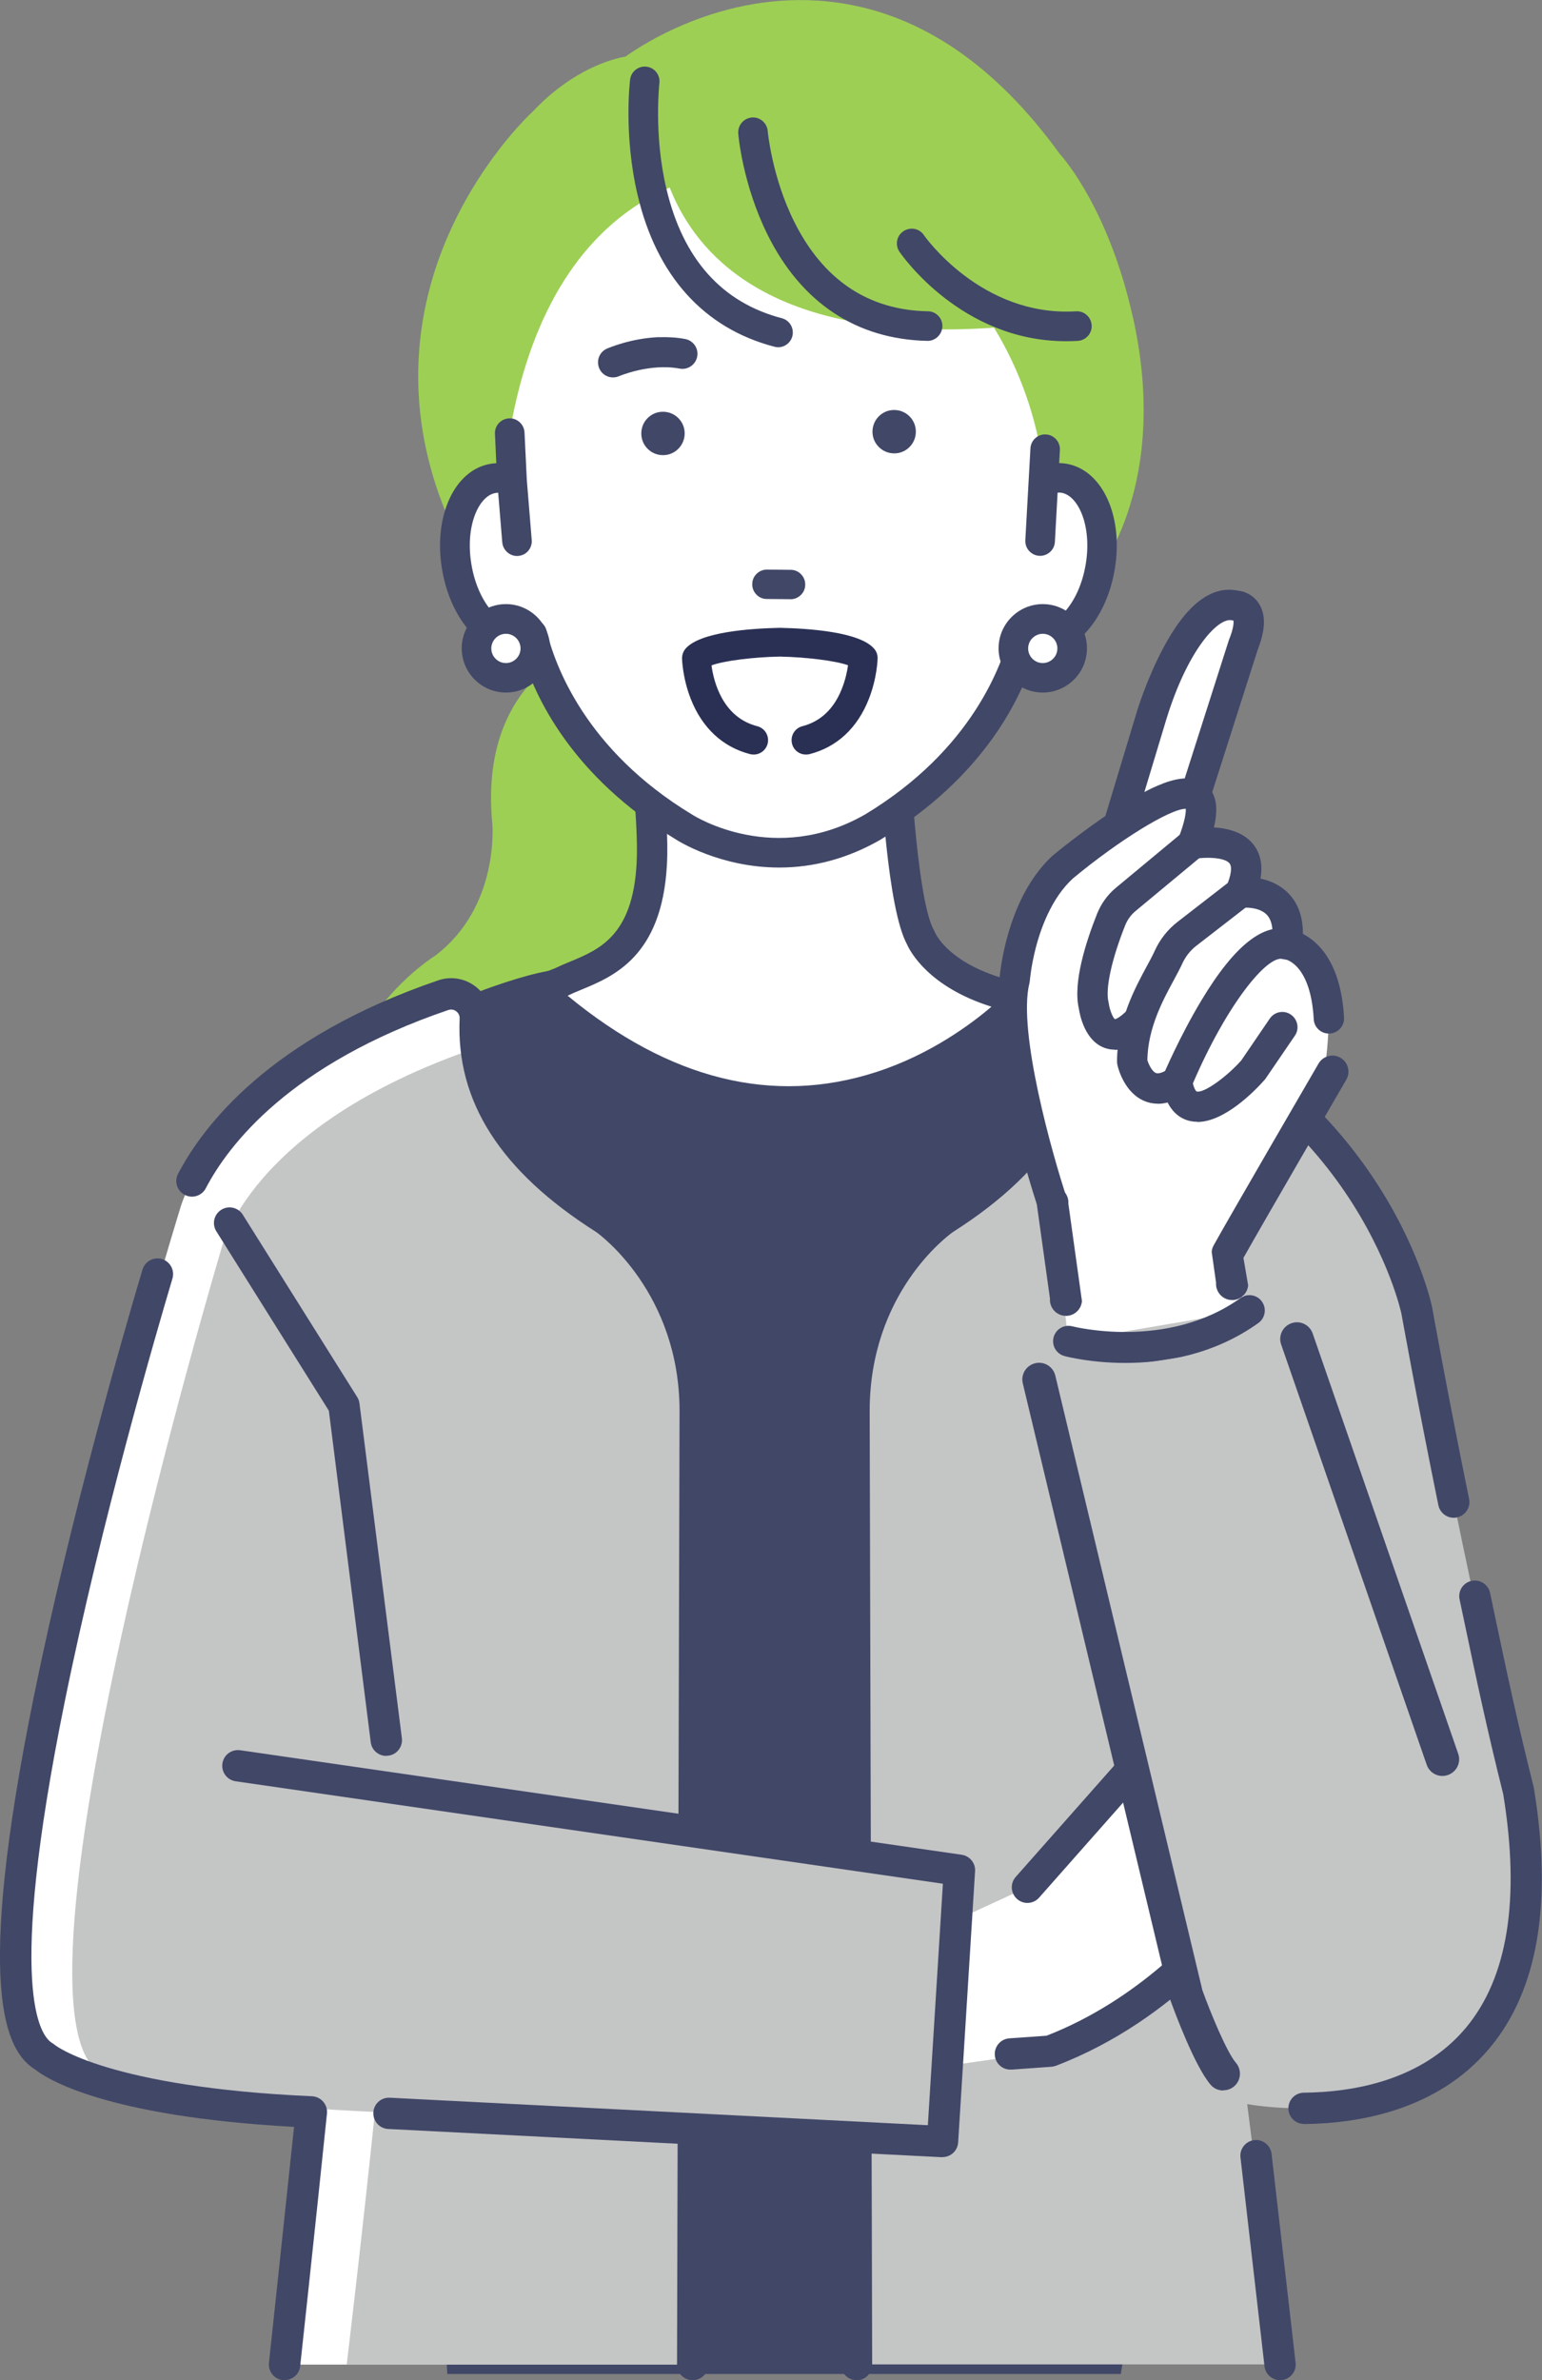 <?xml version="1.0" encoding="UTF-8"?>
<svg id="_レイヤー_2" data-name="レイヤー 2" xmlns="http://www.w3.org/2000/svg" viewBox="0 0 147.61 227.69">
  <rect x="0" y="0" width="147.61" height="227.69" fill="#808080" stroke="none"/>
  <defs>
    <style>
      .cls-1 {
        fill: #c4c5c5;
      }

      .cls-1, .cls-2, .cls-3, .cls-4, .cls-5 {
        stroke-width: 0px;
      }

      .cls-2 {
        fill: #414767;
      }

      .cls-3 {
        fill: #2a3054;
      }

      .cls-4 {
        fill: #9dcf54;
      }

      .cls-5 {
        fill: #fff;
      }
    </style>
  </defs>
  <g id="_レイアウト" data-name="レイアウト">
    <g>
      <path class="cls-4" d="M108.45,30.37c-2.24-10.09-6.45-15.04-7.03-15.68-6.11-8.43-13.22-13.28-21.13-14.42-10.48-1.52-18.79,3.98-20.41,5.14-1.19.21-5,1.16-8.86,5.24-.5.46-5.19,4.93-8.3,12.29-2.98,7.06-4.99,18.18,2.42,31.1.06.1.13.19.21.27.21.21,4.03,3.94,10.26,7.41-1.87,1.05-9.68,4.7-8.48,17.12,0,.08.68,7.93-5.47,12.58-.52.33-4.25,2.8-6.92,7.37-2.61,4.48-4.63,11.88.51,21.7.22.41.64.67,1.11.67.01,0,.02,0,.03,0l34.33-.86c.33,0,.65-.15.87-.39.23-.24.35-.56.34-.89l-1.29-44.82c0-.34-.16-.66-.41-.89l-10.63-9.57c1.2.54,2.47,1.06,3.79,1.52,3.82,1.35,8.39,2.38,13.43,2.38,8.12,0,17.47-2.68,26.88-11.03.02-.02.04-.04.06-.06.35-.36,8.53-8.89,4.7-26.17Z"/>
      <g>
        <path class="cls-2" d="M110.31,100.47c-3.51-4.39-11.83-6.19-12.19-6.26-.08-.02-.16-.03-.24-.03l-41.95-1.15c-1.5-.76-4.92-.49-15.69,4.07-2.63,1.11-5,3.55-6.89,6.04-1.42,2.02-3.12,4.78.65,3.49-4.58,2.66,4.09-3.03,0,0l-2.07-1.47c-1.89,2.86-3.03,5.34-3.06,5.35l14.53,6.09-1.5,78.82c.25,3.05.58,26.92.92,31.68h64.47c.74-4.76,1.34-5.35,1.36-6.09l1.96-119.67c0-.32-.1-.63-.3-.88Z"/>
        <path class="cls-2" d="M28.69,110.49s0,.01,0,.02c0,0,0,0,0,.01,0,.11.16.3.18,0,.02-.3-.15-.14-.18-.03Z"/>
        <path class="cls-2" d="M41.45,220.95l.44-25.52c-.02-.22-.04-.35-.05-.36-.26-.26-.39,26.25-.38,25.89Z"/>
        <path class="cls-2" d="M30.8,104.37l1.13.8c.44-.66.91-1.34,1.42-2.02-.83.39-1.68.8-2.55,1.22Z"/>
      </g>
      <g>
        <path class="cls-5" d="M62.4,82.68c.19-3.55-.43-8.19-.81-14.24h23.91s.53,17.57,2.65,21.28c0,0,1.59,4.24,9.7,5.83,0,0-20.31,22.56-46.26-.75l2.14-.84c2.86-1.44,8.17-2.12,8.68-11.27Z"/>
        <g>
          <path class="cls-2" d="M75.61,106.64c-10.29,0-18.94-5.54-24.89-10.88-.33-.3-.49-.75-.41-1.19.08-.44.38-.81.8-.97l2.09-.82c.44-.22.91-.41,1.41-.62,2.87-1.19,6.12-2.53,6.51-9.55h0c.13-2.29-.11-5.17-.38-8.5-.14-1.67-.29-3.57-.42-5.59-.02-.36.1-.7.35-.96.24-.26.58-.41.94-.41h23.91c.7,0,1.27.55,1.29,1.25.21,6.93,1.04,18.16,2.48,20.68.03.06.06.12.09.19.05.13,1.56,3.61,8.74,5.01.46.09.83.42.98.86.15.44.05.93-.27,1.27-.22.24-5.41,5.93-13.96,8.73-3.2,1.05-6.28,1.5-9.24,1.5ZM54.03,95.22c9.85,8.21,19.9,10.74,29.91,7.5,5.27-1.71,9.23-4.67,11.31-6.48-6.16-1.84-7.96-5.26-8.26-5.95-1.92-3.51-2.57-16.27-2.73-20.56h-21.28c.1,1.47.22,2.84.32,4.17.28,3.43.52,6.39.39,8.85-.47,8.64-5.06,10.53-8.1,11.79-.47.19-.92.38-1.29.57-.04.02-.07.03-.11.05l-.16.06ZM53.72,93.95h0,0Z"/>
          <path class="cls-2" d="M75.61,106.8c-10.61,0-19.45-5.94-25-10.92-.38-.34-.55-.84-.46-1.34.09-.49.43-.91.9-1.1l2.09-.82c.43-.21.9-.41,1.39-.61,2.83-1.17,6.04-2.49,6.41-9.41.12-2.28-.11-5.15-.39-8.48v-.05c-.14-1.66-.29-3.54-.42-5.55-.02-.4.12-.8.39-1.09.27-.29.66-.46,1.06-.46h23.91c.79,0,1.43.62,1.45,1.41.21,6.92,1.03,18.11,2.46,20.6.04.07.07.14.1.21.06.14,1.54,3.52,8.62,4.91.51.1.93.47,1.1.97.17.5.05,1.05-.3,1.43-.22.24-5.44,5.96-14.03,8.77-3.06,1-6.19,1.51-9.29,1.51h0ZM61.59,67.32c-.31,0-.61.13-.82.35-.21.22-.32.53-.3.84.12,2,.28,3.88.41,5.54v.05c.28,3.34.52,6.22.39,8.52-.39,7.12-3.69,8.48-6.61,9.69-.5.21-.96.4-1.4.61l-2.1.83c-.36.14-.63.47-.69.85-.07.39.06.77.36,1.04,5.51,4.94,14.28,10.84,24.78,10.84h0c3.07,0,6.16-.5,9.18-1.5,8.51-2.79,13.67-8.44,13.88-8.68.27-.3.36-.72.23-1.11-.13-.38-.45-.67-.85-.75-7.24-1.42-8.8-4.96-8.86-5.11-.02-.06-.05-.12-.08-.17-1.45-2.54-2.29-13.8-2.5-20.75-.02-.61-.51-1.09-1.12-1.09h-23.91ZM75.49,104.25c-7.23,0-14.45-2.98-21.56-8.9-.05-.04-.07-.1-.06-.15,0-.06.05-.11.1-.13l.16-.06s.06-.03.09-.04c.38-.19.82-.38,1.3-.57,3-1.24,7.53-3.11,7.99-11.64.13-2.45-.11-5.41-.39-8.83-.11-1.34-.22-2.71-.32-4.17,0-.05.01-.09.04-.12.03-.03.07-.05.12-.05h21.28c.09,0,.16.07.17.16.15,3.92.8,16.98,2.71,20.48.3.67,2.07,4.04,8.17,5.87.06.02.1.06.11.12.01.06,0,.12-.05.16-1.93,1.68-5.98,4.77-11.37,6.51-2.83.92-5.67,1.37-8.5,1.37ZM54.35,95.26c9.74,8.03,19.67,10.49,29.54,7.29,5.13-1.66,9.03-4.55,11.02-6.25-6.01-1.88-7.78-5.28-8.08-5.95-1.87-3.42-2.54-15.32-2.74-20.46h-20.95c.1,1.4.21,2.71.31,3.99.28,3.43.53,6.4.39,8.87-.48,8.74-5.12,10.66-8.2,11.93-.47.19-.91.38-1.28.56,0,0-.02,0-.02.01ZM53.72,94.12c-.09,0-.17-.07-.17-.17s.07-.17.16-.17h0c.09,0,.17.07.17.17s-.07.17-.17.17Z"/>
        </g>
      </g>
      <path class="cls-5" d="M83.52,79.13c10.37-6.27,13.66-14.64,14.58-18.48.36.23.74.39,1.16.46,2.63.44,5.34-2.64,6.06-6.88.71-4.24-.84-8.04-3.47-8.48-.61-.1-1.22,0-1.82.24h0c-2.2-21.29-21.29-30.23-25.52-29.81-4.23-.42-21.38,0-25.73,25.24l.22,4.57c-.59-.25-1.21-.34-1.82-.24-2.63.44-4.18,4.24-3.47,8.48.72,4.24,3.43,7.32,6.06,6.88.41-.07.8-.23,1.16-.46.92,3.83,4.21,12.21,14.58,18.48,0,0,8.48,5.47,18.02,0Z"/>
      <path class="cls-4" d="M82.51,4.85l-19.78,3.51s-3.8,28.25,38.53,22.34c0,0-2.98-25.24-18.75-25.85Z"/>
      <g>
        <path class="cls-2" d="M74.19,33.01c.11.03.21.04.32.04.56,0,1.06-.37,1.21-.93.17-.67-.23-1.35-.89-1.52-5.8-1.51-9.56-5.72-11.17-12.51-1.24-5.22-.68-10.08-.68-10.16.08-.68-.4-1.31-1.09-1.39-.68-.08-1.31.4-1.39,1.09-.03.21-.62,5.3.71,10.96,1.8,7.69,6.29,12.68,12.99,14.42Z"/>
        <path class="cls-2" d="M74.5,33.22c-.12,0-.24-.02-.36-.05h0c-6.76-1.76-11.29-6.78-13.11-14.54-1.34-5.7-.74-10.81-.71-11.02.05-.38.23-.71.53-.94.3-.23.67-.34,1.04-.29.38.05.71.23.94.53.23.3.34.67.29,1.04,0,.05-.56,4.92.67,10.1,1.59,6.73,5.31,10.89,11.05,12.39.37.1.67.33.86.65.19.33.24.71.15,1.07-.16.62-.72,1.06-1.37,1.06ZM61.73,6.7c-.24,0-.47.08-.67.23-.23.18-.37.44-.41.72-.03.21-.62,5.27.7,10.91,1.79,7.63,6.24,12.57,12.87,14.29h0c.57.15,1.17-.21,1.32-.78.07-.28.03-.57-.11-.82-.15-.25-.38-.43-.66-.5-5.87-1.53-9.66-5.78-11.29-12.63-1.24-5.24-.68-10.16-.68-10.21.07-.59-.35-1.13-.95-1.21-.04,0-.09,0-.13,0Z"/>
      </g>
      <g>
        <path class="cls-2" d="M88.82,29.94c-5.78-.12-10.13-3.02-12.94-8.63-2.16-4.33-2.56-8.72-2.57-8.77-.06-.69-.66-1.2-1.35-1.14-.69.06-1.2.66-1.14,1.35.02.2.43,4.85,2.79,9.61,3.2,6.46,8.45,9.95,15.16,10.08,0,0,.02,0,.03,0,.68,0,1.23-.54,1.25-1.22.01-.69-.53-1.26-1.22-1.27Z"/>
        <path class="cls-2" d="M88.8,32.61c-6.81-.14-12.1-3.65-15.33-10.17-2.37-4.78-2.79-9.47-2.8-9.67-.06-.78.52-1.46,1.29-1.53.77-.07,1.46.51,1.53,1.29,0,.04.41,4.44,2.55,8.71,2.78,5.55,7.08,8.43,12.79,8.54h0c.38,0,.73.16.99.43.26.27.4.63.39,1.01-.02.76-.65,1.39-1.41,1.39ZM72.07,11.56s-.06,0-.09,0c-.59.05-1.04.57-.99,1.17.02.19.43,4.83,2.77,9.55,3.18,6.4,8.37,9.86,15.01,9.99h0c.61,0,1.09-.48,1.1-1.06,0-.29-.1-.56-.3-.77-.2-.21-.47-.33-.76-.33-5.85-.12-10.25-3.05-13.08-8.72-2.16-4.33-2.57-8.65-2.58-8.83-.05-.56-.52-.99-1.08-.99Z"/>
      </g>
      <g>
        <path class="cls-2" d="M103.01,29.95c-9.17.56-14.65-7.28-14.7-7.36-.39-.57-1.16-.72-1.73-.33-.57.39-.72,1.16-.33,1.73.24.36,5.88,8.49,15.8,8.49.37,0,.74-.01,1.12-.03.69-.04,1.21-.63,1.17-1.32-.04-.69-.63-1.21-1.32-1.17Z"/>
        <path class="cls-2" d="M102.04,32.64c-10,0-15.7-8.21-15.94-8.56-.44-.65-.27-1.53.38-1.96.65-.44,1.53-.27,1.96.37.05.08,5.49,7.84,14.56,7.29h0c.79-.05,1.45.55,1.5,1.33.05.78-.55,1.45-1.33,1.5-.38.02-.76.03-1.13.03ZM87.27,22.2c-.21,0-.42.06-.61.19-.49.34-.62,1.01-.29,1.5.23.34,5.84,8.41,15.67,8.41.36,0,.73-.01,1.11-.03.6-.04,1.05-.55,1.02-1.15-.04-.6-.55-1.05-1.15-1.02-9.27.57-14.8-7.35-14.85-7.43-.21-.31-.55-.47-.9-.47Z"/>
      </g>
      <g>
        <path class="cls-2" d="M102.05,44.52c-.28-.05-.56-.06-.84-.05l.08-1.43c.04-.69-.49-1.28-1.18-1.32-.69-.04-1.28.49-1.32,1.18l-.49,8.79c-.04.69.49,1.28,1.18,1.32.02,0,.05,0,.07,0,.66,0,1.21-.51,1.25-1.18l.27-4.85c.2-.03.38-.03.57,0,1.67.28,3.08,3.24,2.44,7.04-.64,3.8-2.95,6.13-4.61,5.85-.23-.04-.46-.13-.7-.28-.34-.22-.76-.25-1.14-.1-.37.15-.65.47-.74.87-.91,3.78-4.09,11.7-13.99,17.68-8.73,5.01-16.4.24-16.75.01-9.92-6-13.1-13.92-14.01-17.7-.09-.39-.37-.71-.74-.87-.37-.15-.8-.11-1.14.1-.24.15-.47.24-.7.28-1.67.28-3.98-2.05-4.62-5.85-.64-3.8.77-6.76,2.44-7.04.14-.02.29-.02.44-.01l.4,4.89c.05.65.6,1.15,1.24,1.15.03,0,.07,0,.1,0,.69-.06,1.2-.66,1.14-1.35l-.47-5.74-.22-4.55c-.03-.69-.62-1.22-1.31-1.19-.69.03-1.22.62-1.19,1.31l.14,2.98h0c-.23,0-.47.02-.7.06-3.36.57-5.33,4.93-4.49,9.92.84,4.99,4.13,8.47,7.5,7.9.03,0,.07-.01.1-.02,1.36,4.68,5.11,12.02,14.75,17.85.25.16,4.2,2.65,9.76,2.65,2.86,0,6.15-.66,9.58-2.63,9.67-5.84,13.41-13.19,14.78-17.87.03,0,.07.01.1.02,3.36.57,6.65-2.91,7.5-7.9.84-5-1.13-9.35-4.49-9.92Z"/>
        <path class="cls-2" d="M74.58,82.99c-5.65,0-9.68-2.56-9.85-2.67-10.01-6.05-13.55-13.69-14.77-17.8-3.44.54-6.79-2.98-7.64-8.04-.86-5.09,1.18-9.53,4.63-10.11.18-.03.37-.05.56-.06l-.13-2.81c-.04-.78.57-1.44,1.35-1.48.77-.04,1.44.57,1.48,1.35l.22,4.55.47,5.74c.03.38-.09.74-.33,1.03-.24.29-.59.46-.96.49-.77.07-1.46-.53-1.53-1.29l-.39-4.75c-.09,0-.18,0-.26.02-1.59.27-2.93,3.15-2.3,6.85.62,3.7,2.84,5.99,4.43,5.72.21-.04.42-.12.63-.26.38-.24.87-.29,1.29-.12.42.17.74.54.84.98.77,3.22,3.68,11.4,13.93,17.59.32.21,7.94,4.94,16.58-.02,10.23-6.18,13.13-14.35,13.91-17.58.11-.44.42-.81.84-.98.42-.17.9-.13,1.29.11.22.14.43.22.64.26,1.59.26,3.8-2.02,4.42-5.72.62-3.7-.72-6.58-2.31-6.85-.12-.02-.25-.03-.38-.01l-.26,4.71c-.04.78-.72,1.37-1.49,1.33-.38-.02-.72-.19-.98-.47-.25-.28-.38-.64-.36-1.02l.49-8.79c.02-.38.19-.73.47-.98.28-.25.65-.38,1.02-.35.38.02.72.19.97.47.25.28.38.64.36,1.02l-.07,1.25c.24,0,.47.02.69.06h0c3.45.58,5.49,5.03,4.63,10.11-.86,5.07-4.21,8.59-7.64,8.04-1.23,4.11-4.77,11.76-14.81,17.83-3.07,1.76-6.32,2.65-9.67,2.65ZM50.07,62.16c.07,0,.14.05.16.12,1.17,4.03,4.64,11.69,14.67,17.76.17.11,4.13,2.62,9.68,2.62,3.29,0,6.49-.88,9.5-2.6,10.06-6.08,13.53-13.75,14.7-17.78.02-.08.11-.13.19-.12l.1.02c3.26.55,6.48-2.86,7.3-7.77.83-4.9-1.09-9.18-4.36-9.73-.26-.04-.53-.06-.81-.05-.05,0-.09-.02-.12-.05-.03-.03-.05-.08-.05-.12l.08-1.43c.02-.29-.08-.57-.27-.78-.19-.22-.46-.34-.75-.36-.29-.02-.56.08-.78.27-.22.19-.35.46-.36.75l-.49,8.79c-.02.29.08.57.27.78.19.22.46.34.75.36h.06c.57,0,1.05-.45,1.08-1.02l.27-4.85c0-.08.06-.14.14-.15.21-.03.42-.03.62,0,1.75.3,3.23,3.34,2.58,7.23-.66,3.89-3.05,6.28-4.81,5.99-.25-.04-.5-.14-.76-.31-.29-.19-.66-.22-.99-.09-.32.13-.56.41-.65.75-.78,3.27-3.72,11.54-14.06,17.79-8.82,5.06-16.6.22-16.93.01-10.36-6.26-13.3-14.53-14.08-17.8-.08-.34-.32-.62-.65-.75-.32-.13-.69-.1-.99.09-.26.16-.5.26-.76.3-1.74.3-4.15-2.09-4.81-5.99-.66-3.9.83-6.94,2.58-7.23.14-.02.3-.03.48-.01.08,0,.14.07.15.15l.4,4.89c.05.59.57,1.04,1.17.99.29-.02.55-.16.74-.38.19-.22.28-.5.25-.79l-.47-5.74-.22-4.56c-.03-.6-.54-1.06-1.13-1.03-.6.03-1.06.54-1.03,1.13l.14,2.98s-.01.09-.05.12c-.03.03-.07.05-.12.05-.23,0-.45.02-.67.06-3.27.55-5.18,4.83-4.35,9.73.83,4.91,4.04,8.32,7.31,7.76l.09-.02s.02,0,.03,0Z"/>
      </g>
      <g>
        <path class="cls-5" d="M51.24,62.03c0,1.55-1.26,2.81-2.81,2.81s-2.81-1.26-2.81-2.81,1.26-2.81,2.81-2.81,2.81,1.26,2.81,2.81Z"/>
        <g>
          <path class="cls-2" d="M48.43,66.09c-2.24,0-4.06-1.82-4.06-4.06s1.82-4.06,4.06-4.06,4.06,1.82,4.06,4.06-1.82,4.06-4.06,4.06ZM48.43,60.46c-.86,0-1.56.7-1.56,1.56s.7,1.56,1.56,1.56,1.56-.7,1.56-1.56-.7-1.56-1.56-1.56Z"/>
          <path class="cls-2" d="M48.43,66.25c-2.33,0-4.23-1.9-4.23-4.23s1.9-4.23,4.23-4.23,4.23,1.9,4.23,4.23-1.9,4.23-4.23,4.23ZM48.43,58.13c-2.15,0-3.9,1.75-3.9,3.9s1.75,3.9,3.9,3.9,3.9-1.75,3.9-3.9-1.75-3.9-3.9-3.9ZM48.43,63.76c-.95,0-1.73-.78-1.73-1.73s.78-1.73,1.73-1.73,1.73.78,1.73,1.73-.78,1.73-1.73,1.73ZM48.43,60.63c-.77,0-1.4.63-1.4,1.4s.63,1.4,1.4,1.4,1.4-.63,1.4-1.4-.63-1.4-1.4-1.4Z"/>
        </g>
      </g>
      <g>
        <path class="cls-5" d="M102.63,62.03c0,1.55-1.26,2.81-2.81,2.81s-2.81-1.26-2.81-2.81,1.26-2.81,2.81-2.81,2.81,1.26,2.81,2.81Z"/>
        <g>
          <path class="cls-2" d="M99.82,66.09c-2.24,0-4.06-1.82-4.06-4.06s1.82-4.06,4.06-4.06,4.06,1.82,4.06,4.06-1.82,4.06-4.06,4.06ZM99.82,60.46c-.86,0-1.56.7-1.56,1.56s.7,1.56,1.56,1.56,1.56-.7,1.56-1.56-.7-1.56-1.56-1.56Z"/>
          <path class="cls-2" d="M99.82,66.25c-2.33,0-4.23-1.9-4.23-4.23s1.9-4.23,4.23-4.23,4.23,1.9,4.23,4.23-1.9,4.23-4.23,4.23ZM99.82,58.13c-2.15,0-3.9,1.75-3.9,3.9s1.75,3.9,3.9,3.9,3.9-1.75,3.9-3.9-1.75-3.9-3.9-3.9ZM99.82,63.76c-.95,0-1.73-.78-1.73-1.73s.78-1.73,1.73-1.73,1.73.78,1.73,1.73-.78,1.73-1.73,1.73ZM99.82,60.63c-.77,0-1.4.63-1.4,1.4s.63,1.4,1.4,1.4,1.4-.63,1.4-1.4-.63-1.4-1.4-1.4Z"/>
        </g>
      </g>
      <path class="cls-5" d="M57.88,116.59c-11.24-7.12-12.61-14.28-12.4-19.09.07-1.64-1.52-2.83-3.07-2.3-21.93,7.48-25.18,20.46-25.18,20.46,0,0-23.25,75.15-12.98,81.1,0,0,4.85,4.36,25.55,5.28-1.22,11.83-2.57,24.16-2.57,24.16h39.05l.24-91.21c0-12.44-8.65-18.38-8.65-18.38Z"/>
      <path class="cls-1" d="M57.88,116.59c-11.24-7.12-11.39-10.18-11.18-15,.07-1.64.47-1.88-1.08-1.35-21.93,7.48-24.46,19.33-24.46,19.33,0,0-21.76,72.85-11.49,78.8,0,0,5.53,2.74,26.22,3.66-1.22,11.83-2.7,24.16-2.7,24.16h33.11l.24-91.21c0-12.44-8.65-18.38-8.65-18.38Z"/>
      <path class="cls-1" d="M145.38,171.34c-5.41-21.63-9.73-45.96-9.73-45.96,0,0-4.45-22.11-31.31-30.71-.88-.28-1.76.45-1.64,1.37.52,4.24.23,12.63-12.28,20.55,0,0-8.65,5.95-8.65,18.38l.24,91.21h40.53l-3.15-24.9c1.9.34,31.75,5.13,25.99-29.95Z"/>
      <path class="cls-2" d="M27.24,227.69c-.07,0-.14,0-.21-.01-.82-.11-1.39-.87-1.28-1.69.01-.09,1.24-11.58,2.4-22.53-18.24-1-23.76-4.67-24.76-5.47-2.86-1.76-5.87-7.53-.14-35.75,3.55-17.45,8.85-35.63,10.39-40.79.24-.79,1.07-1.24,1.86-1.01.79.24,1.24,1.07,1.01,1.86-1.53,5.13-6.8,23.2-10.32,40.52-5.62,27.66-2.32,31.97-1.18,32.63.09.05.17.11.25.18.03.02,5.05,4.03,24.61,4.9.41.02.8.21,1.07.52.27.31.4.72.36,1.13-1.21,11.72-2.56,24.11-2.57,24.21-.1.75-.75,1.29-1.48,1.29Z"/>
      <path class="cls-2" d="M66.3,227.69h0c-.83,0-1.5-.67-1.49-1.5l.24-91.21c0-11.25-7.57-16.84-7.99-17.13-9.15-5.8-13.42-12.48-13.06-20.41.02-.38-.2-.6-.33-.7-.13-.1-.4-.24-.76-.12-15.14,5.16-21.04,12.9-23.21,17.05-.38.73-1.29,1.02-2.02.63-.73-.38-1.02-1.29-.63-2.02,2.38-4.55,8.77-13,24.9-18.5,1.2-.41,2.52-.2,3.53.56,1.01.76,1.58,1.97,1.52,3.23-.11,2.49-.45,10.06,11.7,17.76.02,0,.03.02.05.03.38.26,9.3,6.54,9.3,19.62l-.24,91.22c0,.83-.67,1.49-1.5,1.49Z"/>
      <path class="cls-2" d="M82,227.69c-.83,0-1.49-.67-1.5-1.49l-.24-91.21c0-13.08,8.92-19.36,9.3-19.62.02-.01.03-.02.05-.03,8.58-5.44,12.48-11.86,11.59-19.1-.12-.94.25-1.87.98-2.48.73-.6,1.7-.79,2.6-.5,14.28,4.57,22.3,12.95,26.51,19.17,4.59,6.77,5.76,12.44,5.81,12.67.02.11,1.4,7.84,3.53,18.29.17.81-.36,1.6-1.17,1.77-.81.17-1.6-.36-1.77-1.17-2.14-10.49-3.52-18.26-3.54-18.33,0-.02-1.14-5.38-5.43-11.67-3.91-5.74-11.34-13.46-24.52-17.77.89,8.34-3.48,15.61-12.97,21.63-.52.37-7.98,5.85-7.98,17.14l.24,91.21c0,.83-.67,1.5-1.49,1.5h0Z"/>
      <path class="cls-2" d="M124.83,203.18c-.82,0-1.49-.66-1.5-1.48,0-.83.65-1.5,1.48-1.51,4.74-.05,11.27-1.16,15.49-6.18,4.03-4.8,5.24-12.32,3.6-22.37-1.58-6.32-2.53-10.82-3.73-16.51l-.45-2.13c-.17-.81.34-1.6,1.15-1.77.81-.17,1.6.35,1.77,1.15l.45,2.14c1.2,5.68,2.15,10.17,3.73,16.46,0,.04.02.08.02.12,1.8,10.98.37,19.33-4.26,24.84-4.95,5.89-12.39,7.19-17.75,7.25h-.02Z"/>
      <path class="cls-2" d="M122.53,227.69c-.74,0-1.38-.55-1.48-1.3l-2.3-19.98c-.11-.82.47-1.57,1.29-1.68.82-.11,1.57.47,1.68,1.29l2.3,19.98c.11.82-.47,1.57-1.29,1.68-.07,0-.13.01-.2.01Z"/>
      <g>
        <path class="cls-2" d="M73.41,57.13c-.68,0-1.23-.56-1.23-1.25,0-.68.56-1.23,1.25-1.23l2.26.02c.68,0,1.23.56,1.23,1.25,0,.68-.56,1.23-1.25,1.23l-2.26-.02Z"/>
        <path class="cls-2" d="M75.66,57.32l-2.26-.02h0c-.38,0-.73-.15-.99-.42-.26-.27-.41-.62-.4-1,0-.38.15-.73.42-.99.27-.26.62-.41,1-.4l2.26.02c.38,0,.73.15.99.42.26.27.41.62.4,1,0,.38-.15.73-.42.99-.13.13-.29.23-.45.3-.17.07-.35.11-.55.1ZM72.67,55.13c-.2.2-.32.47-.32.75,0,.28.11.55.31.75.2.2.47.32.75.32l2.26.02c.28,0,.55-.11.75-.31.2-.2.32-.47.32-.75,0-.28-.11-.55-.31-.75-.2-.2-.47-.32-.75-.32l-2.26-.02c-.14,0-.28.03-.41.08-.13.05-.24.13-.34.23ZM73.4,57.13h0s0,0,0,0Z"/>
      </g>
      <g>
        <path class="cls-2" d="M83.52,41.31c0,1.14.95,2.07,2.09,2.06,1.15,0,2.07-.95,2.06-2.09,0-1.14-.94-2.07-2.09-2.06-1.14,0-2.07.94-2.06,2.09Z"/>
        <path class="cls-2" d="M61.39,41.48c0,1.14.94,2.07,2.09,2.06,1.14,0,2.07-.95,2.06-2.09,0-1.14-.94-2.07-2.09-2.06-1.15,0-2.07.94-2.06,2.09Z"/>
      </g>
      <path class="cls-2" d="M63.08,32.26c.8-.03,1.65.01,2.51.17.78.15,1.3.9,1.15,1.68-.15.78-.9,1.3-1.68,1.15-2.86-.53-5.76.71-5.79.72-.73.32-1.58,0-1.9-.73-.32-.73,0-1.58.73-1.9.12-.05,2.27-.99,4.98-1.1Z"/>
      <path class="cls-5" d="M110.77,166.48l-12.44,14.06-7.03,3.24-2.16,14.06,11.35-1.62c11.35-4.33,17.84-13.52,17.84-13.52l-7.57-16.22Z"/>
      <path class="cls-2" d="M96.72,197.98c-.78,0-1.44-.6-1.49-1.39-.06-.82.56-1.54,1.39-1.6l3.56-.25c8.9-3.46,14.73-10.1,16.43-12.23l-6.22-13.33-10.92,12.35c-.55.62-1.49.68-2.11.13-.62-.55-.68-1.49-.13-2.11l12.44-14.06c.33-.38.84-.56,1.34-.49s.93.39,1.14.85l7.57,16.22c.23.49.18,1.06-.13,1.5-.28.39-6.89,9.62-18.53,14.05-.14.05-.28.08-.43.09l-3.78.27s-.07,0-.11,0Z"/>
      <g>
        <polygon class="cls-1" points="22.78 168.91 37.25 202.16 90.23 204.86 91.85 178.91 22.78 168.91"/>
        <path class="cls-2" d="M90.23,206.36s-.05,0-.08,0l-52.99-2.7c-.83-.04-1.46-.75-1.42-1.57.04-.83.74-1.46,1.57-1.42l51.51,2.63,1.44-23.1-67.7-9.8c-.82-.12-1.39-.88-1.27-1.7.12-.82.87-1.38,1.7-1.27l69.07,10c.77.11,1.33.8,1.28,1.57l-1.62,25.95c-.05.79-.71,1.4-1.49,1.4Z"/>
      </g>
      <path class="cls-2" d="M36.97,167.97c-.74,0-1.39-.55-1.48-1.31l-4.01-31.71-10.77-17.16c-.44-.7-.23-1.62.47-2.06.7-.44,1.62-.23,2.06.47l10.95,17.44c.12.18.19.39.22.61l4.06,32.03c.1.82-.48,1.57-1.3,1.67-.06,0-.13.01-.19.01Z"/>
      <g>
        <g>
          <g>
            <g>
              <path class="cls-5" d="M118.27,57.94s2.24,0,.75,3.73l-8.58,26.87-5.6-2.24,5.4-17.87s3.55-11.56,8.03-10.49Z"/>
              <path class="cls-2" d="M110.44,89.99c-.18,0-.37-.03-.54-.1l-5.6-2.24c-.7-.28-1.07-1.05-.85-1.77l5.4-17.87c.04-.13.94-3.06,2.44-5.9,2.23-4.25,4.65-6.13,7.19-5.61.63.06,1.46.39,1.99,1.18.72,1.06.69,2.53-.08,4.49l-8.57,26.82c-.12.38-.4.7-.77.87-.2.09-.41.14-.62.14ZM106.62,85.44l2.91,1.16,8.11-25.38s.02-.07.04-.1c.41-1.03.42-1.55.4-1.75-.04,0-.08-.02-.14-.03-1.32-.32-4.25,2.81-6.3,9.5l-5.01,16.59Z"/>
            </g>
            <path class="cls-5" d="M97.14,93.71s.52-7.06,4.62-10.79c0,0,17.07-14.16,12.4-2.22,0,0,7.17-1.29,4.55,4.68,0,0,5.22-.66,4.47,4.93,0,0,3.64.38,4.01,7.09,0,0,.02,6.51-1.85,9.87l-7.82,12.6,2.07,5.48-17.32,2.94-1.54-13.27s-5.09-15.35-3.6-21.32Z"/>
            <path class="cls-2" d="M124.72,89.33c.01-1.63-.46-2.94-1.42-3.91-.8-.8-1.78-1.19-2.64-1.37.23-1.31,0-2.4-.68-3.27-.93-1.18-2.48-1.55-3.78-1.63.39-1.6.39-3.25-.89-4.17-1.64-1.18-4.3-.38-8.92,2.69-2.9,1.93-5.46,4.04-5.56,4.13-.02.01-.03.03-.05.04-1.24,1.13-2.3,2.62-3.14,4.43-.52,1.12-.96,2.37-1.31,3.7-.44,1.72-.6,3.09-.64,3.51-.64,2.72-.21,7.25,1.26,13.47.94,3.97,2,7.34,2.31,8.28l2.92-.13c0-.18-.02-.35-.07-.52-1.38-4.16-4.71-15.95-3.57-20.51.02-.08.03-.16.04-.24,0-.01.11-1.36.56-3.12.3-1.16.68-2.24,1.13-3.2.67-1.44,1.49-2.61,2.44-3.48,4.43-3.67,9.3-6.66,10.79-6.66h.01c.02.31-.04,1.11-.7,2.82-.19.49-.1,1.04.23,1.45.33.41.86.6,1.38.51,1.05-.18,2.83-.13,3.28.44.27.34.15,1.17-.31,2.22-.21.48-.14,1.03.17,1.45.31.42.82.64,1.34.58.43-.05,1.68-.03,2.35.65.5.51.67,1.4.51,2.64-.05.41.02.81.28,1.13.26.31.59.49.99.51.27.06,2.45.7,2.73,5.73.04.8.73,1.42,1.53,1.37.8-.04,1.42-.73,1.37-1.53-.29-5.23-2.46-7.24-3.93-8Z"/>
            <path class="cls-2" d="M114.62,107.31c-.3,0-.6-.04-.89-.12-.93-.27-2.11-1.1-2.5-3.49-.04-.27-.01-.54.1-.79.06-.15,1.58-3.73,3.68-7.22,3.17-5.27,5.97-7.48,8.57-6.76.77.21,1.23,1.01,1.02,1.79-.21.77-1.01,1.23-1.79,1.02-1.5-.41-5.38,4.36-8.62,11.9.14.58.32.76.36.77.64.19,2.73-1.26,4.26-2.95l2.74-4.02c.45-.66,1.36-.84,2.02-.38.66.45.84,1.36.38,2.02l-2.8,4.1c-.04.05-.07.1-.12.15-.89,1-3.79,4-6.42,4Z"/>
            <path class="cls-2" d="M110.84,105.58c-.5,0-.91-.1-1.25-.24-1.97-.79-2.56-3.18-2.62-3.45-.02-.1-.04-.21-.04-.32,0-3.87,1.72-7.06,2.86-9.16.31-.57.57-1.05.75-1.46.49-1.08,1.24-2.03,2.18-2.76l5.1-3.95c.64-.49,1.55-.38,2.04.26.49.63.38,1.55-.26,2.04l-5.1,3.95c-.56.44-1.01,1.01-1.31,1.66-.23.5-.53,1.06-.85,1.65-1.04,1.92-2.45,4.54-2.51,7.6.14.48.48,1.12.83,1.25.24.09.68-.05,1.19-.39.67-.45,1.57-.27,2.02.4.45.67.27,1.57-.4,2.02-1.03.68-1.92.91-2.64.91Z"/>
            <path class="cls-2" d="M106.7,100.41c-.32,0-.63-.05-.94-.16-1.9-.67-2.39-3.12-2.49-3.79-.56-2.44.64-6.26,1.75-9.05.39-.97,1.01-1.83,1.81-2.49l6.41-5.32c.62-.51,1.54-.43,2.05.19.51.62.43,1.54-.19,2.05l-6.41,5.32c-.43.36-.76.82-.97,1.33-1.31,3.28-1.92,6.1-1.61,7.35.01.05.02.11.03.16.08.59.37,1.32.58,1.5.1-.02.42-.13.99-.67.58-.55,1.51-.53,2.06.06.55.58.53,1.51-.06,2.06-1.04.98-2.05,1.48-3.01,1.48ZM106.75,97.51h0,0Z"/>
          </g>
          <path class="cls-2" d="M117.95,124.37c.79,0,1.46-.61,1.53-1.42l-.45-2.62c1.79-3.19,9.76-16.9,9.84-17.04.43-.73.18-1.67-.55-2.1-.73-.43-1.67-.18-2.1.55-.35.6-8.63,14.84-10.04,17.39-.11.19-.17.4-.19.62l.42,2.96c-.06.84.57,1.58,1.41,1.65.04,0,.08,0,.12,0Z"/>
          <path class="cls-2" d="M102.04,125.88c.79,0,1.47-.61,1.53-1.42l-1.3-9.32c.06-.84-.57-1.58-1.42-1.64-.84-.06-1.58.57-1.64,1.41l1.3,9.32c-.06.84.57,1.58,1.41,1.64.04,0,.08,0,.11,0Z"/>
        </g>
        <path class="cls-2" d="M107.73,130.38c-3.28,0-5.63-.6-5.83-.66-.79-.21-1.25-1.01-1.04-1.8.21-.78,1.01-1.25,1.8-1.04h0c.09.02,9.1,2.31,16.09-2.71.66-.47,1.58-.32,2.05.34.47.66.32,1.58-.34,2.05-4.29,3.07-9.08,3.82-12.73,3.82Z"/>
      </g>
      <polygon class="cls-1" points="114.98 195.79 99.46 131.97 124.15 128.09 137.55 178.16 114.98 195.79"/>
      <path class="cls-2" d="M117.09,199.98c-.45,0-.9-.19-1.21-.56-1.52-1.78-3.45-6.99-3.82-8.02-.02-.06-.04-.11-.05-.17l-14.1-58.89c-.21-.86.32-1.72,1.18-1.93.86-.21,1.72.32,1.93,1.18l14.08,58.8c.79,2.18,2.33,5.92,3.21,6.94.57.67.5,1.68-.17,2.25-.3.26-.67.38-1.04.38Z"/>
      <path class="cls-2" d="M138.08,169.89c-.66,0-1.28-.41-1.51-1.08l-13.93-40.2c-.29-.83.15-1.74.99-2.03.83-.29,1.74.15,2.03.99l13.93,40.2c.29.83-.15,1.74-.99,2.03-.17.06-.35.09-.52.09Z"/>
      <g>
        <path class="cls-3" d="M74.67,60.12v.22s-.05-.22-.05-.22c-2.77.06-7.62.39-8.96,1.99-.21.24-.32.56-.31.88,0,.08.05,1.87.83,3.86,1.08,2.75,3.03,4.56,5.63,5.24.11.03.22.04.33.04.6,0,1.12-.41,1.27-.99.18-.7-.24-1.42-.94-1.6-3.38-.87-4.22-4.31-4.43-5.92,1.12-.43,3.95-.8,6.6-.86,2.66.06,5.48.42,6.61.85-.08.6-.25,1.45-.61,2.33-.77,1.93-2.06,3.14-3.82,3.6-.7.18-1.13.9-.94,1.6.15.58.67.99,1.27.99.11,0,.22-.01.33-.04,2.6-.67,4.55-2.48,5.63-5.24.78-1.99.83-3.79.83-3.86,0-.32-.1-.63-.31-.88-1.34-1.6-6.19-1.93-8.96-1.99Z"/>
        <path class="cls-3" d="M77.15,72.18c-.63,0-1.18-.42-1.33-1.03-.19-.74.25-1.49.99-1.68,1.74-.45,3.01-1.65,3.77-3.56.35-.87.52-1.7.6-2.27-1.15-.42-3.94-.78-6.54-.83-2.59.05-5.38.41-6.53.84.2,1.5,1.03,4.96,4.38,5.82.74.19,1.18.94.99,1.68-.16.61-.71,1.03-1.33,1.03-.12,0-.23-.01-.35-.04-2.62-.68-4.58-2.5-5.67-5.27-.79-2-.84-3.81-.84-3.88,0-.34.11-.66.32-.92,1.36-1.62,6.23-1.95,9.01-2.01,0,0,.02,0,.03,0,0,0,.02,0,.03,0,2.78.06,7.65.39,9.01,2.01.22.26.33.58.32.92,0,.08-.05,1.88-.84,3.88-1.09,2.77-3.05,4.6-5.67,5.27-.11.03-.23.04-.35.04ZM74.64,62.69c2.64.06,5.49.42,6.63.86.03.01.04.04.04.07-.08.57-.25,1.44-.61,2.35-.78,1.95-2.08,3.17-3.86,3.63-.67.17-1.07.86-.9,1.53.14.55.64.94,1.21.94.11,0,.21-.01.32-.04,2.58-.67,4.51-2.47,5.59-5.2.78-1.98.83-3.76.83-3.84,0-.31-.1-.6-.29-.84-1.32-1.57-6.09-1.9-8.86-1.96v.15s-.03.06-.06.06c-.03,0-.06-.02-.07-.05l-.04-.17c-2.77.06-7.55.39-8.87,1.96-.2.23-.3.53-.29.84,0,.08.05,1.86.83,3.84,1.07,2.73,3.01,4.53,5.59,5.2.1.03.21.04.32.04.57,0,1.07-.39,1.21-.94.17-.67-.23-1.36-.9-1.53-3.45-.89-4.28-4.48-4.47-5.98,0-.03.01-.06.04-.07,1.13-.43,3.98-.8,6.62-.86Z"/>
      </g>
    </g>
  </g>
</svg>
